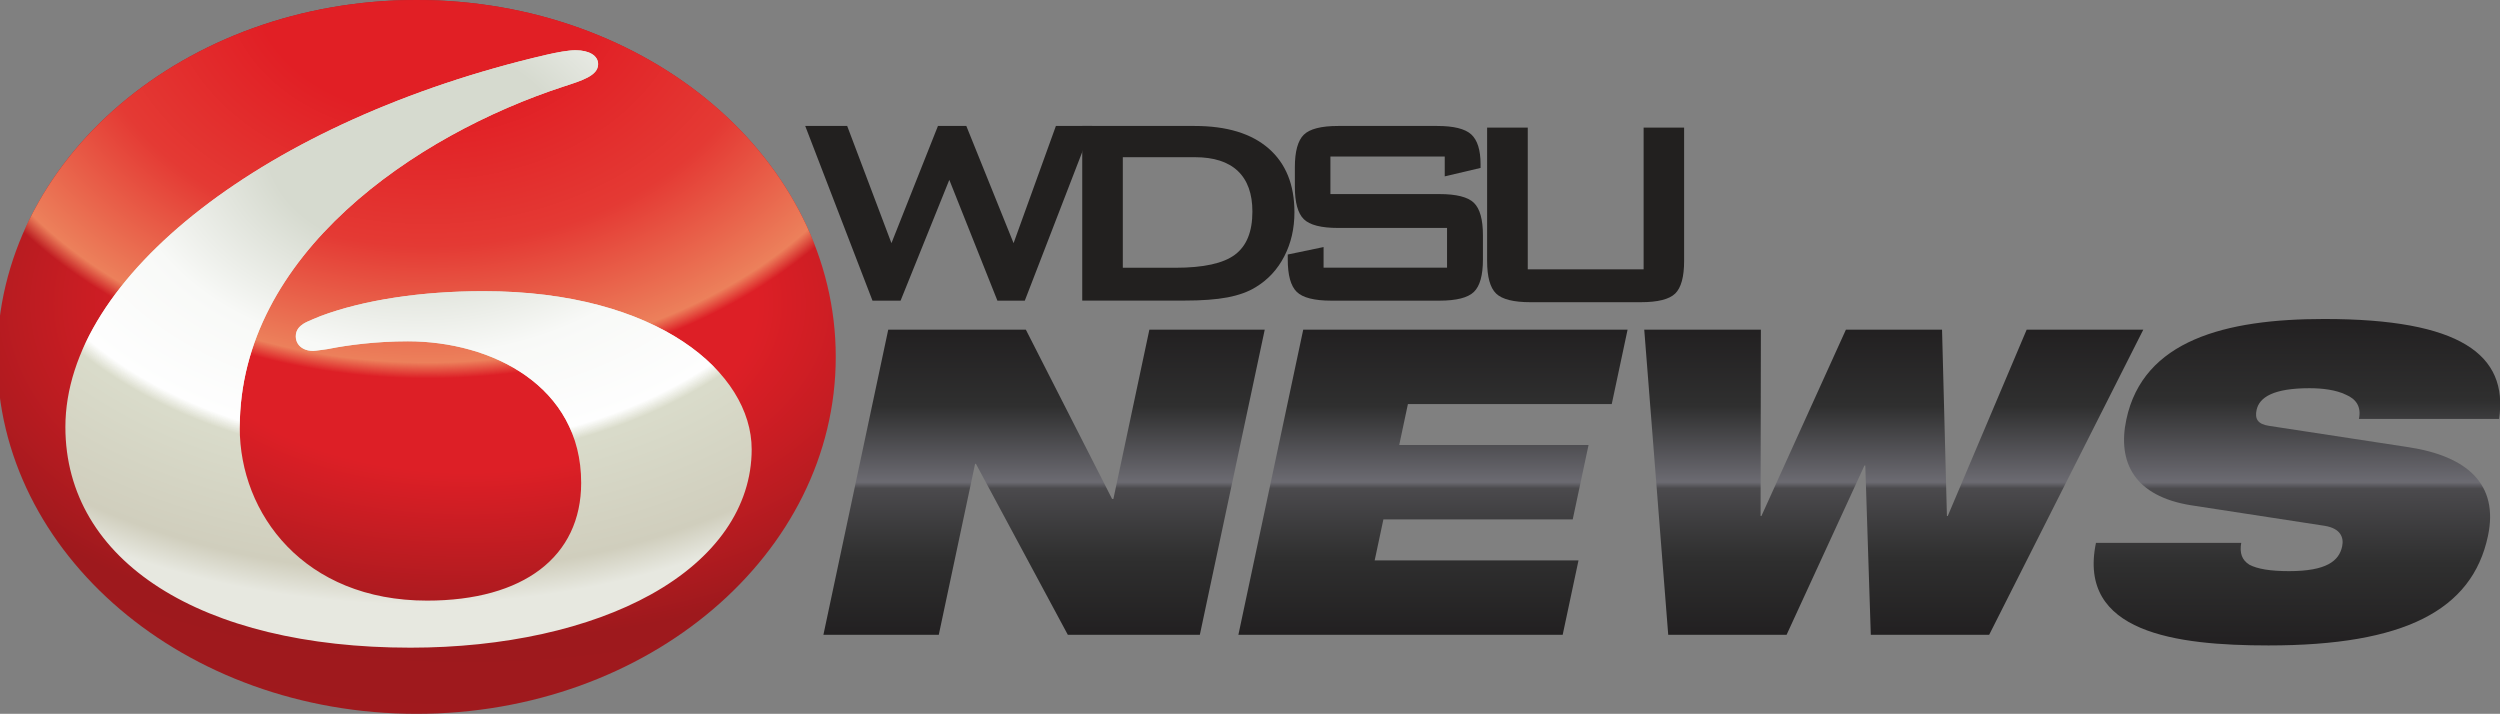 <?xml version="1.0" encoding="utf-8"?>
<!-- Generator: Adobe Illustrator 26.3.1, SVG Export Plug-In . SVG Version: 6.00 Build 0)  -->
<svg version="1.1" id="Layer_1" xmlns="http://www.w3.org/2000/svg" xmlns:xlink="http://www.w3.org/1999/xlink" x="0px" y="0px"
	 viewBox="0 0 3586.3 1024" style="enable-background:new 0 0 3586.3 1024;" xml:space="preserve">
<rect x="0" y="0" width="3586.3" height="1024" fill="#808080" stroke="none"/>
<style type="text/css">
	.st0{fill-rule:evenodd;clip-rule:evenodd;fill:url(#SVGID_1_);}
	.st1{fill-rule:evenodd;clip-rule:evenodd;fill:url(#SVGID_00000167395623030346398610000017310297397446024633_);}
	.st2{fill:url(#SVGID_00000100372008880930463620000012869102183139031728_);}
	.st3{fill:url(#SVGID_00000139991094467841842320000006966890222074235568_);}
	.st4{fill:#22201F;}
	.st5{fill:url(#SVGID_00000049901549946115424210000011709928854814239117_);}
	.st6{fill:url(#SVGID_00000122678983687732769970000010746559523278594944_);}
	.st7{fill:url(#SVGID_00000173864027180203678530000008035480397066500009_);}
	.st8{fill:url(#SVGID_00000067921861408966932580000007276809662035430279_);}
</style>
<radialGradient id="SVGID_1_" cx="669.085" cy="435.928" r="1668.448" gradientTransform="matrix(1 0 0 0.58 0 182.981)" gradientUnits="userSpaceOnUse">
	<stop  offset="0.25" style="stop-color:#DD1F26"/>
	<stop  offset="0.5" style="stop-color:#9E191D"/>
	<stop  offset="0.75" style="stop-color:#A21A1E"/>
	<stop  offset="0.85" style="stop-color:#B51E23"/>
</radialGradient>
<path class="st0" d="M597.5,0C265.3,0-4,229.2-4,512c0,282.8,269.3,512,601.5,512c332.2,0,601.4-229.2,601.4-512
	C1199,229.2,929.7,0,597.5,0z"/>
<radialGradient id="SVGID_00000093172759503410227860000013863400341123403171_" cx="613.53" cy="-26.29" r="997.129" gradientTransform="matrix(1 0 0 0.761 0 -6.292)" gradientUnits="userSpaceOnUse">
	<stop  offset="0.25" style="stop-color:#E11F25"/>
	<stop  offset="0.5" style="stop-color:#E43A34"/>
	<stop  offset="0.72" style="stop-color:#EC805B"/>
	<stop  offset="0.75" style="stop-color:#EC805B;stop-opacity:0"/>
	<stop  offset="0.8" style="stop-color:#EC805B;stop-opacity:0"/>
</radialGradient>
<path style="fill-rule:evenodd;clip-rule:evenodd;fill:url(#SVGID_00000093172759503410227860000013863400341123403171_);" d="
	M597.5,0C265.3,0-4,229.2-4,512c0,282.8,269.3,512,601.5,512c332.2,0,601.4-229.2,601.4-512C1199,229.2,929.7,0,597.5,0z"/>
<radialGradient id="SVGID_00000011032952203770729610000006060014360675509660_" cx="596.749" cy="211.995" r="1155.083" gradientTransform="matrix(1 0 0 0.703 0 62.886)" gradientUnits="userSpaceOnUse">
	<stop  offset="0.25" style="stop-color:#D6DACF"/>
	<stop  offset="0.5" style="stop-color:#DCDFCE"/>
	<stop  offset="0.75" style="stop-color:#D0CEBD"/>
	<stop  offset="0.806" style="stop-color:#E7E8E0"/>
</radialGradient>
<path style="fill:url(#SVGID_00000011032952203770729610000006060014360675509660_);" d="M693.5,417.7c-89.2,0-172,12.7-233.3,35.6
	c-0.1,0.1-19.9,7.7-25.5,11.5c-4.9,3.4-10.4,8.4-10.4,17.7c0,7.8,4.1,14.3,11.2,17.9c3.9,2,8.7,3,13.7,3c2.9,0,20.4-2.6,20.6-2.6
	l4.2-0.8c24-4.7,65.1-10.4,111.1-10.4c119.7,0,248.6,63.6,248.6,203.1c0,105.8-82.6,168.9-221.1,168.9
	c-176.5,0-268.7-124.7-268.7-247.9c0-249,252-420.2,464.7-489.6c26.4-8.6,49.4-15.5,49.4-32.1c0-12.1-12.7-19.9-32.3-19.9
	c-10.7,0-26.3,2.9-42.8,6.7C383.7,172,93.8,396.2,93.8,612.6c0,192.3,194.3,316.5,495,316.5c133.8,0,256.4-27.1,345.1-76.4
	c93.1-51.7,144.4-125.6,144.4-208.1C1078.3,534.6,943.5,417.7,693.5,417.7z"/>
<radialGradient id="SVGID_00000145044352438895320080000009642332322727630775_" cx="596.749" cy="211.995" r="849.34" gradientTransform="matrix(1 0 0 0.703 0 62.886)" gradientUnits="userSpaceOnUse">
	<stop  offset="0.25" style="stop-color:#D6DACF"/>
	<stop  offset="0.5" style="stop-color:#F8F9F7"/>
	<stop  offset="0.72" style="stop-color:#FEFEFE"/>
	<stop  offset="0.75" style="stop-color:#FEFEFE;stop-opacity:0"/>
	<stop  offset="0.8" style="stop-color:#FEFEFE;stop-opacity:0"/>
</radialGradient>
<path style="fill:url(#SVGID_00000145044352438895320080000009642332322727630775_);" d="M693.5,417.7c-89.2,0-172,12.7-233.3,35.6
	c-0.1,0.1-19.9,7.7-25.5,11.5c-4.9,3.4-10.4,8.4-10.4,17.7c0,7.8,4.1,14.3,11.2,17.9c3.9,2,8.7,3,13.7,3c2.9,0,20.4-2.6,20.6-2.6
	l4.2-0.8c24-4.7,65.1-10.4,111.1-10.4c119.7,0,248.6,63.6,248.6,203.1c0,105.8-82.6,168.9-221.1,168.9
	c-176.5,0-268.7-124.7-268.7-247.9c0-249,252-420.2,464.7-489.6c26.4-8.6,49.4-15.5,49.4-32.1c0-12.1-12.7-19.9-32.3-19.9
	c-10.7,0-26.3,2.9-42.8,6.7C383.7,172,93.8,396.2,93.8,612.6c0,192.3,194.3,316.5,495,316.5c133.8,0,256.4-27.1,345.1-76.4
	c93.1-51.7,144.4-125.6,144.4-208.1C1078.3,534.6,943.5,417.7,693.5,417.7z"/>
<polygon class="st4" points="1251.6,431.3 1155.1,180.7 1215.3,180.7 1278.8,348.8 1345.5,180.7 1386.2,180.7 1454,348.8 
	1514.7,180.7 1566.9,180.7 1470.1,431.3 1430.8,431.3 1361.8,258 1291.9,431.3 "/>
<path class="st4" d="M1552.5,431.3V180.7h161.2c46,0,81.3,10.7,106.1,32.2c24.7,21.5,37.1,52,37.1,91.5c0,23.4-4.8,44.4-14.5,63.2
	c-9.6,18.7-23.2,33.5-40.8,44.2c-10.9,6.8-24.5,11.7-40.7,14.8c-16.2,3.1-36.9,4.6-62.2,4.6H1552.5z M1610.8,384.1h75.4
	c40.1,0,68.6-6.2,85.3-18.7c16.8-12.5,25.1-33.1,25.1-61.9c0-25.6-7-45-20.9-58.2c-13.9-13.2-34.5-19.8-61.6-19.8h-103.4V384.1z"/>
<path class="st4" d="M2072.5,224.6h-164v53.8h156.2c24.5,0,41.1,4.2,49.7,12.6c8.6,8.4,12.9,23.9,12.9,46.7V372
	c0,22.8-4.3,38.3-12.9,46.7c-8.6,8.4-25.2,12.6-49.7,12.6h-154.8c-24.5,0-41.1-4.2-49.7-12.6c-8.6-8.4-12.9-23.9-12.9-46.7v-6.9
	l51.4-10.7v29.6h177.1V327h-156.2c-24.3,0-40.8-4.2-49.3-12.6c-8.5-8.4-12.8-23.9-12.8-46.7V240c0-22.8,4.3-38.3,12.8-46.7
	c8.5-8.4,25-12.6,49.3-12.6h142.2c23.5,0,39.8,4,48.7,12.1c8.9,8.1,13.4,22.4,13.4,42.9v5.2l-51.4,12.1V224.6z"/>
<path class="st4" d="M2191.6,183v203.4h166.2V183h58.1v191.3c0,22.9-4.3,38.5-12.8,46.8c-8.5,8.3-25,12.4-49.3,12.4h-158.4
	c-24.2,0-40.6-4.1-49.2-12.4c-8.6-8.3-12.9-23.9-12.9-46.8V183H2191.6z"/>
<linearGradient id="SVGID_00000168101714192123997380000001264412388019640500_" gradientUnits="userSpaceOnUse" x1="1497.732" y1="910.6" x2="1497.732" y2="472.913">
	<stop  offset="0" style="stop-color:#222021"/>
	<stop  offset="0.25" style="stop-color:#2F2F2F"/>
	<stop  offset="0.48" style="stop-color:#4B4A4D"/>
	<stop  offset="0.5" style="stop-color:#6C6B72"/>
	<stop  offset="0.75" style="stop-color:#2F2F2F"/>
	<stop  offset="1" style="stop-color:#222021"/>
</linearGradient>
<polygon style="fill:url(#SVGID_00000168101714192123997380000001264412388019640500_);" points="1274.2,472.9 1471.6,472.9 
	1595.3,715.7 1597.2,715.7 1648.8,472.9 1814.3,472.9 1721.2,910.6 1531.8,910.6 1400,665.4 1398.8,665.4 1346.7,910.6 
	1181.2,910.6 "/>
<linearGradient id="SVGID_00000029030999722401103240000008888205744280889737_" gradientUnits="userSpaceOnUse" x1="2055.624" y1="910.6" x2="2055.624" y2="472.913">
	<stop  offset="0" style="stop-color:#222021"/>
	<stop  offset="0.25" style="stop-color:#2F2F2F"/>
	<stop  offset="0.48" style="stop-color:#4B4A4D"/>
	<stop  offset="0.5" style="stop-color:#6C6B72"/>
	<stop  offset="0.75" style="stop-color:#2F2F2F"/>
	<stop  offset="1" style="stop-color:#222021"/>
</linearGradient>
<polygon style="fill:url(#SVGID_00000029030999722401103240000008888205744280889737_);" points="1869.5,472.9 2334.8,472.9 
	2312.1,579.6 2019.7,579.6 2007.2,638.4 2278.8,638.4 2256.1,745.1 1984.5,745.1 1972,803.9 2264.4,803.9 2241.7,910.6 
	1776.5,910.6 "/>
<linearGradient id="SVGID_00000085961870346066538910000007930151236878515887_" gradientUnits="userSpaceOnUse" x1="2716.649" y1="910.6" x2="2716.649" y2="472.913">
	<stop  offset="0" style="stop-color:#222021"/>
	<stop  offset="0.25" style="stop-color:#2F2F2F"/>
	<stop  offset="0.48" style="stop-color:#4B4A4D"/>
	<stop  offset="0.5" style="stop-color:#6C6B72"/>
	<stop  offset="0.75" style="stop-color:#2F2F2F"/>
	<stop  offset="1" style="stop-color:#222021"/>
</linearGradient>
<polygon style="fill:url(#SVGID_00000085961870346066538910000007930151236878515887_);" points="2358.7,472.9 2526,472.9 
	2525.6,740.2 2526.8,740.2 2648,472.9 2785.9,472.9 2792.9,740.2 2794.1,740.2 2907.3,472.9 3074.6,472.9 2853.5,910.6 
	2683.7,910.6 2675.8,667.8 2674.6,667.8 2562.9,910.6 2393.1,910.6 "/>
<linearGradient id="SVGID_00000012444010277832617820000013180028235024571039_" gradientUnits="userSpaceOnUse" x1="3294.902" y1="925.925" x2="3294.902" y2="457.588">
	<stop  offset="0" style="stop-color:#222021"/>
	<stop  offset="0.25" style="stop-color:#2F2F2F"/>
	<stop  offset="0.48" style="stop-color:#4B4A4D"/>
	<stop  offset="0.5" style="stop-color:#6C6B72"/>
	<stop  offset="0.75" style="stop-color:#2F2F2F"/>
	<stop  offset="1" style="stop-color:#222021"/>
</linearGradient>
<path style="fill:url(#SVGID_00000012444010277832617820000013180028235024571039_);" d="M3143.6,724.9
	c-81.9-12.9-106.4-61.9-93.3-123.2c24.1-113.4,141.6-144.1,283.8-144.1c194.9,0,264.4,50.9,250.9,143.4h-201.1
	c3.8-17.8-4.3-28.8-18.9-34.9c-13.9-6.7-33-9.2-52-9.2c-51.5,0-72,12.9-75.9,31.3c-2.6,12.3,1.2,20.2,17.9,22.7l200.1,30.6
	c84.3,12.9,129.7,53.3,113.9,127.5c-22.7,106.7-120.4,156.9-314.7,156.9c-133,0-274.4-18.4-247.6-147.1h208.4
	c-2.5,14.7,0.9,24.5,11.7,31.3c11.6,6.1,29.9,9.2,56.9,9.2c53.9,0,71.8-14.7,76.2-35.6c2.7-12.9-2.5-25.7-25-29.4L3143.6,724.9z"/>
</svg>
